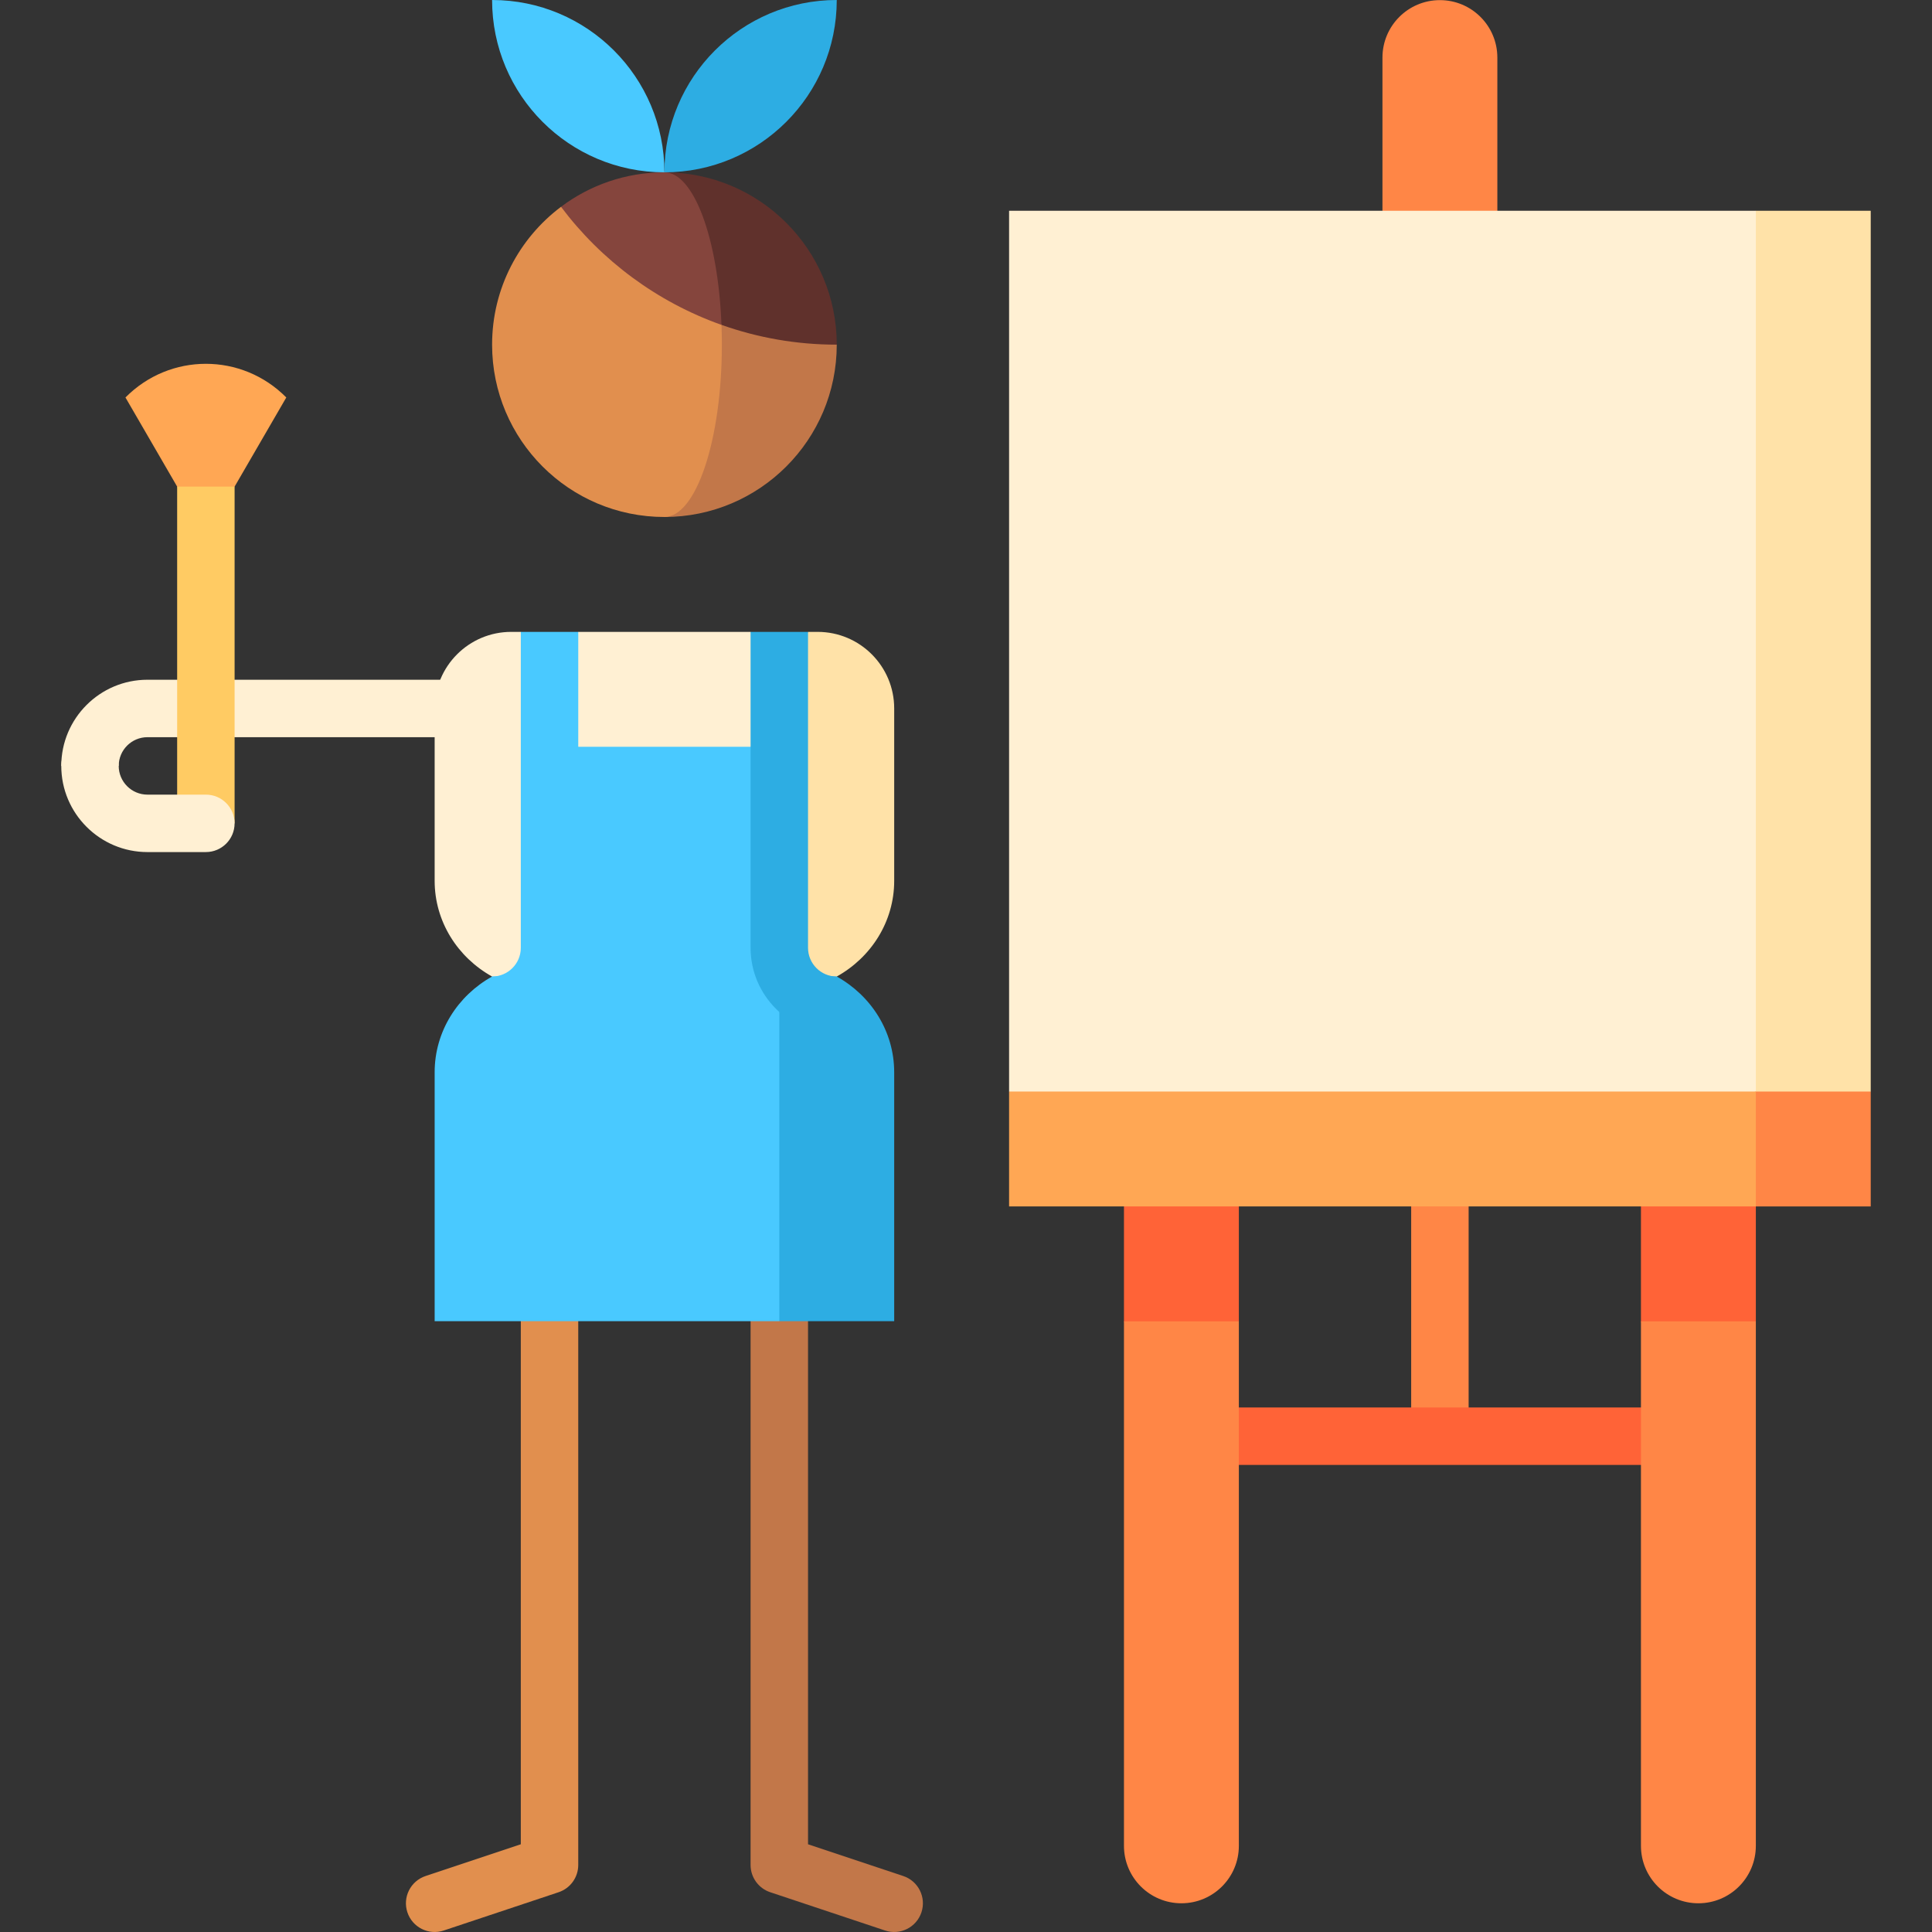 <?xml version="1.0" encoding="UTF-8"?> <svg xmlns="http://www.w3.org/2000/svg" id="Capa_1" height="512" viewBox="0 0 504.5 504.5" width="512"><rect x="0" y="0" width="504.5" height="504.5" fill="#333333" stroke="none"/> <g> <path d="m135.998 285v196.592l-24.87 8.29c-3.93 1.31-6.053 5.557-4.744 9.487 1.31 3.93 5.559 6.054 9.487 4.744l29.998-10c3.063-1.021 5.128-3.887 5.128-7.115v-201.998z" fill="#e18f4e"></path> <path d="m210.998 285v196.592l24.87 8.29c3.93 1.31 6.053 5.557 4.744 9.487-1.31 3.93-5.559 6.054-9.487 4.744l-29.998-10c-3.063-1.021-5.128-3.887-5.128-7.115v-201.998z" fill="#c27749"></path> <path d="m368.5 300.032h15v75h-15z" fill="#ff8646"></path> <path d="m308.5 367.532h135v15h-135z" fill="#ff6337"></path> <path d="m31 200h-15c0-12.407 10.093-22.5 22.5-22.5h105v15h-105c-4.136 0-7.5 3.364-7.5 7.5z" fill="#fff0d3"></path> <path d="m32.76 103.792 21 36.208 21-36.208c-11.608-11.723-30.393-11.723-42 0z" fill="#ffa754"></path> <path d="m46.26 127.068h15v87.932h-15z" fill="#ffcb63"></path> <path d="m53.76 222.5h-15.26c-12.407 0-22.5-10.093-22.5-22.5 0-4.142 3.358-7.5 7.5-7.5s7.5 3.358 7.5 7.5c0 4.136 3.364 7.5 7.5 7.5h15.26c4.142 0 7.5 3.358 7.5 7.5s-3.358 7.5-7.5 7.5z" fill="#fff0d3"></path> <path d="m376 .032c-8.284 0-15 6.716-15 15v75h30v-75c0-8.284-6.716-15-15-15z" fill="#ff8646"></path> <path d="m458.5 55.032-120.763 245h135.763l15-15v-230z" fill="#ffe2a8"></path> <path d="m263.5 55.032v230l15 15h180v-245z" fill="#fff0d3"></path> <path d="m428.5 345.032 15 45 15-45v-45h-30z" fill="#ff6337"></path> <path d="m443.5 497c-8.284 0-15-6.716-15-15v-136.968h30v136.968c0 8.284-6.716 15-15 15z" fill="#ff8646"></path> <path d="m293.5 345.032 15 45 15-45v-45h-30z" fill="#ff6337"></path> <path d="m308.5 497c-8.284 0-15-6.716-15-15v-136.968h30v136.968c0 8.284-6.716 15-15 15z" fill="#ff8646"></path> <path d="m458.5 285.032-45 15 45 15h30v-30z" fill="#ff8646"></path> <path d="m263.5 285.032h195v30h-195z" fill="#ffa754"></path> <path d="m218.5 255v-15h-59.999l44.999 105h30v-65c0-10.685-6.036-20.007-15-25z" fill="#2dade3"></path> <path d="m128.5 180v75c-8.964 4.993-15 14.315-15 25v65h90v-105l20-60z" fill="#49c9ff"></path> <path d="m133.5 165c-11.045 0-20 8.954-20 20v45c0 10.685 6.036 20.007 15 25 8.284 0 15-6.716 15-15v-45h80l-27.5-30h-45l-7.5 7.5-7.5-7.5z" fill="#fff0d3"></path> <path d="m233.5 230v-45c0-11.046-8.954-20-20-20h-2.5l-7.5 15v60c0 8.284 6.716 15 15 15 8.964-4.993 15-14.315 15-25z" fill="#ffe2a8"></path> <path d="m128.5 270v-15c4.136 0 7.5-3.364 7.5-7.5v-82.5h15v82.5c0 12.407-10.093 22.5-22.5 22.5z" fill="#49c9ff"></path> <path d="m218.5 270c-12.407 0-22.5-10.093-22.5-22.5v-82.5h15v82.5c0 4.136 3.364 7.5 7.5 7.5z" fill="#2dade3"></path> <path d="m173.5 45c24.853 0 45-20.147 45-45-24.853 0-45 20.147-45 45z" fill="#2dade3"></path> <path d="m128.5 0c0 24.853 20.147 45 45 45 0-24.853-20.147-45-45-45z" fill="#49c9ff"></path> <path d="m187.592 74.547-14.092 60.453c24.853 0 45-20.147 45-45z" fill="#c27749"></path> <path d="m188.5 90c0-5.429-.321-10.634-.908-15.453l-41.095-20.546c-10.927 8.211-17.997 21.279-17.997 35.999 0 24.853 20.147 45 45 45 8.284 0 15-20.147 15-45z" fill="#e18f4e"></path> <path d="m173.5 45 14.899 39.832c9.413 3.341 19.542 5.168 30.101 5.168 0-24.853-20.147-45-45-45z" fill="#60312c"></path> <path d="m173.5 45c-10.132 0-19.481 3.35-27.003 9.002 10.532 14.02 25.066 24.856 41.901 30.831-.854-22.418-7.197-39.833-14.898-39.833z" fill="#85453d"></path> </g> </svg> 